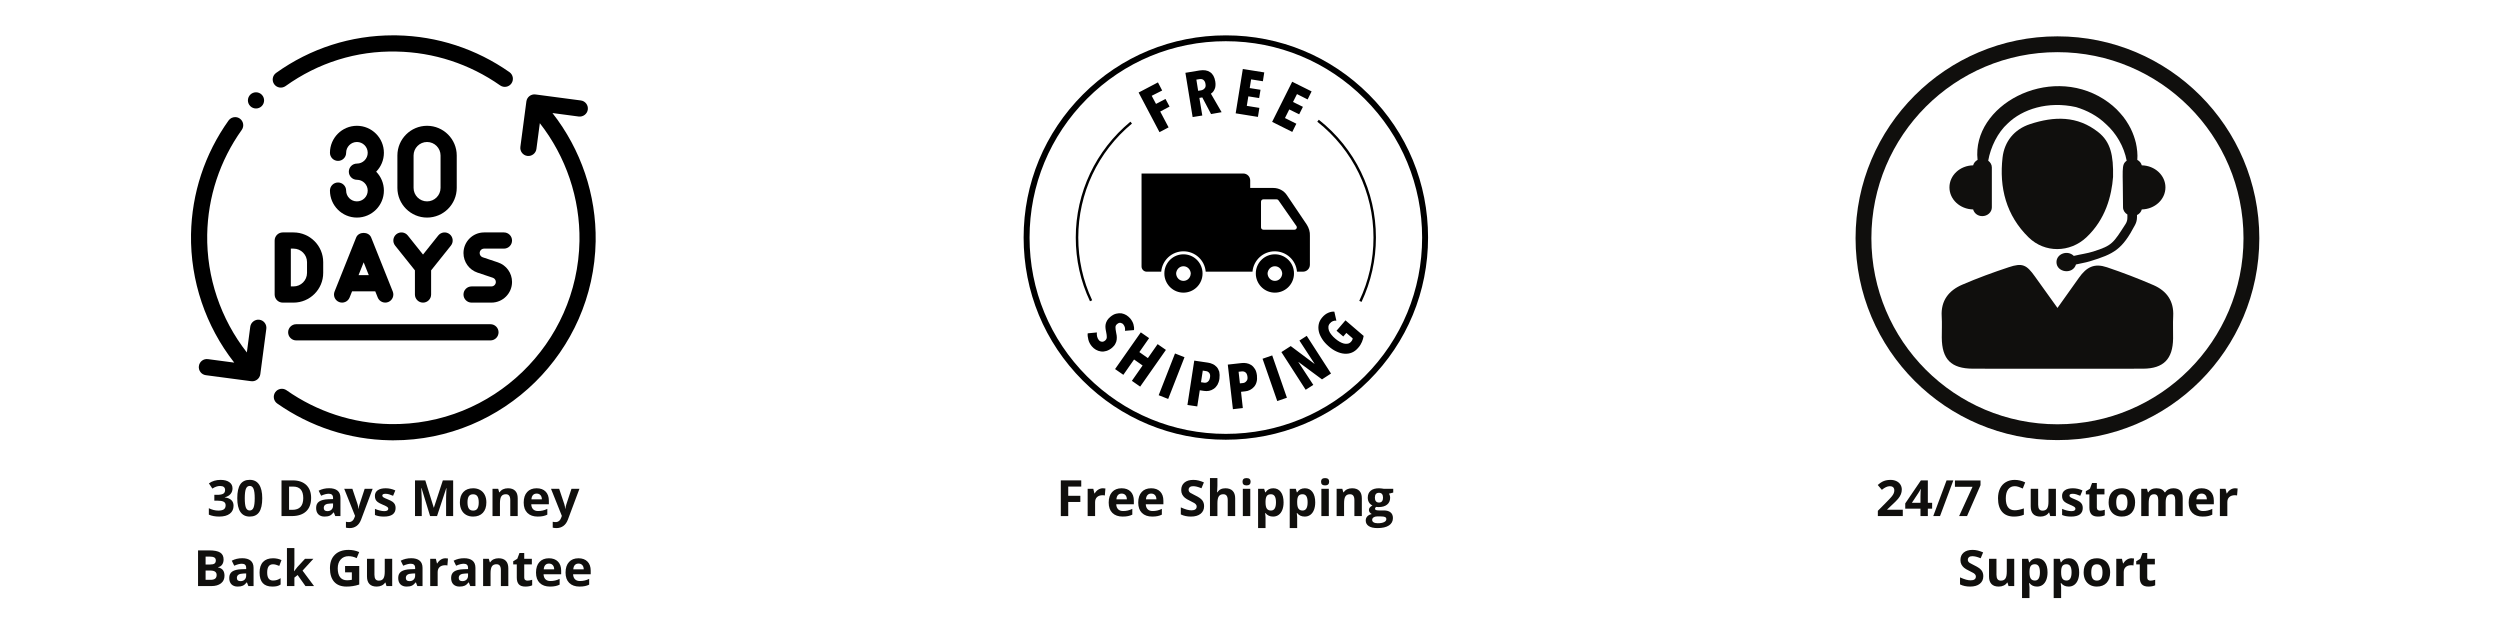 <svg version="1.0" preserveAspectRatio="xMidYMid meet" height="500" viewBox="0 0 1500 375" zoomAndPan="magnify" width="2000" xmlns:xlink="http://www.w3.org/1999/xlink" xmlns="http://www.w3.org/2000/svg"><defs><g></g><clipPath id="a0f793133a"><path clip-rule="nonzero" d="M 163 21.195 L 308 21.195 L 308 53 L 163 53 Z M 163 21.195"></path></clipPath><clipPath id="5226d0919d"><path clip-rule="nonzero" d="M 114.129 70 L 160 70 L 160 229 L 114.129 229 Z M 114.129 70"></path></clipPath><clipPath id="89ace7d1d4"><path clip-rule="nonzero" d="M 164 56 L 357.879 56 L 357.879 264.195 L 164 264.195 Z M 164 56"></path></clipPath><clipPath id="afacd69969"><path clip-rule="nonzero" d="M 614.176 21.195 L 857 21.195 L 857 264 L 614.176 264 Z M 614.176 21.195"></path></clipPath><clipPath id="c505f625aa"><path clip-rule="nonzero" d="M 1113.34 21.809 L 1355.59 21.809 L 1355.59 264.059 L 1113.34 264.059 Z M 1113.34 21.809"></path></clipPath></defs><path fill-rule="nonzero" fill-opacity="1" d="M 214.156 120.828 C 210.586 120.828 207.68 117.922 207.68 114.352 C 207.68 111.668 205.504 109.492 202.824 109.492 C 200.145 109.492 197.969 111.668 197.969 114.352 C 197.969 123.281 205.23 130.547 214.156 130.547 C 223.078 130.547 230.34 123.281 230.34 114.352 C 230.34 109.941 228.57 105.938 225.703 103.012 C 228.57 100.09 230.34 96.086 230.34 91.676 C 230.34 82.746 223.078 75.477 214.156 75.477 C 205.23 75.477 197.969 82.746 197.969 91.676 C 197.969 94.359 200.145 96.535 202.824 96.535 C 205.504 96.535 207.68 94.359 207.68 91.676 C 207.68 88.105 210.586 85.195 214.156 85.195 C 217.723 85.195 220.629 88.105 220.629 91.676 C 220.629 95.246 217.723 98.152 214.156 98.152 C 211.473 98.152 209.297 100.332 209.297 103.012 C 209.297 105.695 211.473 107.871 214.156 107.871 C 217.723 107.871 220.629 110.781 220.629 114.352 C 220.629 117.922 217.723 120.828 214.156 120.828 Z M 214.156 120.828" fill="#000000"></path><path fill-rule="nonzero" fill-opacity="1" d="M 256.238 130.547 C 266.059 130.547 274.043 122.559 274.043 112.73 L 274.043 93.293 C 274.043 83.469 266.059 75.477 256.238 75.477 C 246.418 75.477 238.434 83.469 238.434 93.293 L 238.434 112.73 C 238.434 122.559 246.418 130.547 256.238 130.547 Z M 248.145 93.293 C 248.145 88.828 251.773 85.195 256.238 85.195 C 260.703 85.195 264.332 88.828 264.332 93.293 L 264.332 112.73 C 264.332 117.199 260.703 120.828 256.238 120.828 C 251.773 120.828 248.145 117.199 248.145 112.73 Z M 248.145 93.293" fill="#000000"></path><path fill-rule="nonzero" fill-opacity="1" d="M 177.734 204.246 L 294.273 204.246 C 296.957 204.246 299.133 202.066 299.133 199.387 C 299.133 196.703 296.957 194.527 294.273 194.527 L 177.734 194.527 C 175.055 194.527 172.879 196.703 172.879 199.387 C 172.879 202.066 175.055 204.246 177.734 204.246 Z M 177.734 204.246" fill="#000000"></path><g clip-path="url(#a0f793133a)"><path fill-rule="nonzero" fill-opacity="1" d="M 171.301 51.668 C 190.84 37.68 213.797 30.387 237.922 30.938 C 260.254 31.355 281.754 38.375 300.098 51.246 C 302.301 52.785 305.32 52.258 306.863 50.055 C 308.402 47.855 307.867 44.832 305.676 43.285 C 285.738 29.309 262.375 21.672 238.098 21.219 C 237.367 21.207 236.641 21.199 235.914 21.199 C 210.555 21.199 186.305 28.98 165.648 43.762 C 163.469 45.324 162.965 48.359 164.527 50.543 C 166.086 52.719 169.113 53.207 171.301 51.668 Z M 171.301 51.668" fill="#000000"></path></g><g clip-path="url(#5226d0919d)"><path fill-rule="nonzero" fill-opacity="1" d="M 155.613 191.836 C 153.031 191.5 150.496 193.414 150.16 196.016 C 150.156 196.039 148.984 204.906 148.113 211.484 C 132.391 191.383 123.914 166.371 124.32 140.777 C 124.738 118.098 131.906 96.371 145.043 77.945 C 146.602 75.762 146.094 72.727 143.91 71.168 C 143.055 70.555 142.07 70.266 141.094 70.266 C 139.578 70.266 138.082 70.973 137.137 72.301 C 122.855 92.332 115.066 115.953 114.609 140.609 C 114.168 168.48 123.402 195.703 140.543 217.57 L 124.777 215.477 C 122.066 215.109 119.68 216.996 119.324 219.656 C 118.973 222.316 120.84 224.758 123.5 225.113 C 123.5 225.113 150.645 228.711 150.73 228.723 C 153.344 229.07 155.836 227.148 156.184 224.543 L 159.789 197.293 C 160.141 194.633 158.27 192.191 155.613 191.836 Z M 155.613 191.836" fill="#000000"></path></g><path fill-rule="nonzero" fill-opacity="1" d="M 158.457 60.234 C 158.457 60.555 158.426 60.871 158.363 61.184 C 158.301 61.496 158.207 61.801 158.086 62.094 C 157.965 62.391 157.812 62.668 157.637 62.934 C 157.461 63.199 157.258 63.445 157.035 63.672 C 156.809 63.895 156.562 64.098 156.297 64.273 C 156.031 64.453 155.754 64.602 155.457 64.723 C 155.164 64.848 154.859 64.938 154.547 65 C 154.234 65.062 153.918 65.094 153.602 65.094 C 153.281 65.094 152.965 65.062 152.652 65 C 152.34 64.938 152.035 64.848 151.742 64.723 C 151.445 64.602 151.168 64.453 150.902 64.273 C 150.637 64.098 150.391 63.895 150.168 63.672 C 149.941 63.445 149.738 63.199 149.562 62.934 C 149.387 62.668 149.234 62.391 149.113 62.094 C 148.992 61.801 148.898 61.496 148.836 61.184 C 148.773 60.871 148.742 60.555 148.742 60.234 C 148.742 59.914 148.773 59.602 148.836 59.285 C 148.898 58.973 148.992 58.672 149.113 58.375 C 149.234 58.082 149.387 57.801 149.562 57.535 C 149.738 57.27 149.941 57.023 150.168 56.801 C 150.391 56.574 150.637 56.371 150.902 56.195 C 151.168 56.016 151.445 55.867 151.742 55.746 C 152.035 55.625 152.34 55.531 152.652 55.469 C 152.965 55.406 153.281 55.375 153.602 55.375 C 153.918 55.375 154.234 55.406 154.547 55.469 C 154.859 55.531 155.164 55.625 155.457 55.746 C 155.754 55.867 156.031 56.016 156.297 56.195 C 156.562 56.371 156.809 56.574 157.035 56.801 C 157.258 57.023 157.461 57.27 157.637 57.535 C 157.812 57.801 157.965 58.082 158.086 58.375 C 158.207 58.672 158.301 58.973 158.363 59.285 C 158.426 59.602 158.457 59.914 158.457 60.234 Z M 158.457 60.234" fill="#000000"></path><path fill-rule="nonzero" fill-opacity="1" d="M 193.922 163.75 L 193.922 157.273 C 193.922 147.445 185.938 139.457 176.117 139.457 L 169.645 139.457 C 166.961 139.457 164.789 141.633 164.789 144.316 L 164.789 176.711 C 164.789 179.391 166.961 181.57 169.645 181.57 L 176.117 181.57 C 185.938 181.57 193.922 173.578 193.922 163.75 Z M 174.5 149.176 L 176.117 149.176 C 180.582 149.176 184.211 152.805 184.211 157.273 L 184.211 163.75 C 184.211 168.219 180.582 171.852 176.117 171.852 L 174.5 171.852 Z M 174.5 149.176" fill="#000000"></path><path fill-rule="nonzero" fill-opacity="1" d="M 213.691 142.512 L 200.746 174.906 C 199.75 177.398 200.961 180.227 203.449 181.219 C 205.941 182.215 208.77 181.004 209.762 178.512 L 211.238 174.816 L 225.164 174.816 C 225.164 174.816 226.641 178.508 226.641 178.512 C 227.641 181.008 230.477 182.199 232.953 181.219 C 235.441 180.227 236.652 177.398 235.656 174.906 L 222.711 142.512 C 221.234 138.816 215.168 138.816 213.691 142.512 Z M 215.121 165.098 L 218.199 157.398 L 221.281 165.098 Z M 215.121 165.098" fill="#000000"></path><path fill-rule="nonzero" fill-opacity="1" d="M 237.07 147.352 L 248.953 162.219 L 248.953 176.711 C 248.953 179.391 251.129 181.57 253.809 181.57 C 256.492 181.57 258.668 179.391 258.668 176.711 L 258.668 162.219 L 270.551 147.352 C 272.227 145.254 271.887 142.199 269.793 140.523 C 267.707 138.852 264.652 139.18 262.965 141.277 L 253.809 152.738 L 244.656 141.277 C 242.98 139.188 239.934 138.844 237.828 140.523 C 235.734 142.199 235.395 145.254 237.07 147.352 Z M 237.07 147.352" fill="#000000"></path><path fill-rule="nonzero" fill-opacity="1" d="M 290.469 149.176 L 302.367 149.176 C 305.051 149.176 307.223 146.996 307.223 144.316 C 307.223 141.633 305.051 139.457 302.367 139.457 L 290.469 139.457 C 283.641 139.457 278.09 145.016 278.09 151.844 C 278.09 157.184 281.492 161.91 286.555 163.594 L 295.684 166.648 C 296.777 167.012 297.512 168.027 297.512 169.18 C 297.512 170.656 296.316 171.852 294.844 171.852 L 282.945 171.852 C 280.266 171.852 278.09 174.027 278.09 176.711 C 278.09 179.391 280.266 181.57 282.945 181.57 L 294.844 181.57 C 301.672 181.57 307.223 176.012 307.223 169.18 C 307.223 163.84 303.824 159.113 298.758 157.43 L 289.629 154.375 C 288.535 154.016 287.801 152.996 287.801 151.844 C 287.801 150.371 288.996 149.176 290.469 149.176 Z M 290.469 149.176" fill="#000000"></path><g clip-path="url(#89ace7d1d4)"><path fill-rule="nonzero" fill-opacity="1" d="M 331.469 67.824 L 347.234 69.914 C 349.84 70.234 352.328 68.395 352.684 65.734 C 353.039 63.074 351.168 60.633 348.512 60.277 L 321.277 56.672 C 318.656 56.328 316.184 58.188 315.828 60.852 L 312.227 88.098 C 311.871 90.758 313.742 93.199 316.398 93.555 C 319.016 93.902 321.504 92.004 321.848 89.375 L 323.898 73.902 C 339.621 94.012 348.098 119.027 347.688 144.617 C 346.574 206.238 295.621 255.531 234.09 254.453 C 211.762 254.039 190.258 247.016 171.91 234.152 C 169.719 232.613 166.688 233.145 165.148 235.34 C 163.609 237.543 164.141 240.574 166.34 242.109 C 186.273 256.086 209.641 263.719 233.914 264.172 C 234.621 264.188 235.316 264.191 236.02 264.191 C 301.949 264.191 356.207 211.059 357.398 144.781 C 357.844 116.922 348.609 89.699 331.469 67.824 Z M 331.469 67.824" fill="#000000"></path></g><g clip-path="url(#afacd69969)"><path fill-rule="nonzero" fill-opacity="1" d="M 735.457 263.832 C 703.055 263.832 672.602 251.262 649.648 228.309 C 626.699 205.359 614.176 174.953 614.176 142.5 C 614.176 110.051 626.844 79.645 649.746 56.691 C 672.648 33.742 703.102 21.219 735.555 21.219 C 768.008 21.219 798.414 33.793 821.363 56.742 C 844.312 79.691 856.836 110.098 856.836 142.5 C 856.836 174.906 844.266 205.406 821.312 228.309 C 798.363 251.211 767.91 263.832 735.457 263.832 Z M 735.457 24.727 C 704.027 24.727 674.453 36.957 652.23 59.227 C 629.965 81.543 617.734 111.121 617.734 142.551 C 617.734 173.98 629.965 203.555 652.23 225.824 C 674.5 248.094 704.078 260.324 735.508 260.324 C 766.934 260.324 796.512 248.094 818.781 225.824 C 841.047 203.555 853.277 173.98 853.277 142.551 C 853.277 111.121 841.047 81.543 818.781 59.277 C 796.562 37.008 766.984 24.727 735.457 24.727 Z M 691.02 57.473 L 693.602 62.344 L 699.301 59.375 L 701.738 63.953 L 696.137 66.926 L 701.152 76.426 L 695.695 79.301 L 683.172 55.523 L 694.77 49.434 L 697.305 54.305 Z M 726.637 68.438 L 721.375 58.449 L 719.621 58.738 L 721.375 69.312 L 715.578 70.238 L 711.242 43.684 L 719.766 42.27 C 722.352 41.879 724.445 42.172 726.055 43.293 C 727.711 44.367 728.734 46.266 729.172 48.898 C 729.316 49.871 729.367 50.75 729.27 51.578 C 729.172 52.406 729.027 53.137 728.684 53.672 C 728.441 54.305 728.051 54.793 727.711 55.23 C 727.32 55.621 726.93 55.961 726.539 56.207 L 732.973 67.316 Z M 723.277 50.262 C 723.18 49.578 722.984 49.094 722.691 48.652 C 722.449 48.262 722.105 47.973 721.812 47.777 C 721.473 47.582 721.082 47.484 720.742 47.434 C 720.402 47.387 720.012 47.434 719.672 47.484 L 717.82 47.777 L 718.891 54.5 L 720.645 54.207 C 721.473 54.062 722.203 53.672 722.738 53.039 C 723.375 52.406 723.52 51.48 723.277 50.262 Z M 741.402 67.996 L 745.691 41.395 L 758.555 43.441 L 757.727 48.75 L 750.66 47.629 L 749.832 52.844 L 756.312 53.867 L 755.484 58.836 L 749.004 57.812 L 748.078 63.516 L 755.629 64.734 L 754.754 70.141 Z M 763.281 73.113 L 775.316 49.043 L 786.961 54.84 L 784.574 59.664 L 778.191 56.449 L 775.805 61.176 L 781.75 64.102 L 779.508 68.582 L 773.562 65.66 L 770.98 70.824 L 777.801 74.234 L 775.363 79.156 Z M 674.988 198.488 C 675.086 197.805 675.086 197.125 674.938 196.492 C 674.793 195.809 674.453 195.273 674.062 194.738 C 673.672 194.199 673.086 193.859 672.406 193.715 C 671.723 193.566 670.992 193.812 670.262 194.445 C 669.578 194.98 669.285 195.613 669.285 196.344 C 669.285 197.074 669.383 198.051 669.629 199.219 C 669.773 199.902 669.918 200.633 670.016 201.363 C 670.113 202.094 670.113 202.973 670.016 203.801 C 669.918 204.629 669.676 205.457 669.188 206.285 C 668.801 207.113 668.117 207.895 667.238 208.672 C 666.117 209.598 664.949 210.23 663.828 210.574 C 662.707 210.914 661.586 211.059 660.516 210.863 C 659.492 210.719 658.469 210.379 657.543 209.844 C 656.617 209.305 655.789 208.625 655.105 207.797 C 654.082 206.578 653.352 205.215 653.012 203.801 C 652.672 202.387 652.477 201.121 652.621 200 L 658.129 199.465 C 658.031 200.293 658.078 201.121 658.273 201.949 C 658.469 202.777 658.859 203.508 659.297 204.043 C 659.785 204.629 660.32 204.922 661.051 205.02 C 661.734 205.117 662.465 204.871 663.051 204.336 C 663.73 203.75 664.074 203.117 664.074 202.289 C 664.074 201.508 663.977 200.438 663.684 199.172 C 663.488 198.391 663.391 197.562 663.293 196.832 C 663.195 196.051 663.246 195.273 663.391 194.492 C 663.535 193.715 663.879 192.984 664.316 192.203 C 664.805 191.473 665.387 190.742 666.266 190.059 C 667.387 189.133 668.605 188.449 669.727 188.207 C 670.844 187.914 671.965 187.867 672.988 188.012 C 674.012 188.207 674.988 188.598 675.816 189.086 C 676.691 189.668 677.422 190.254 678.105 191.035 C 679.031 192.152 679.715 193.371 680.055 194.543 C 680.395 195.711 680.543 196.93 680.395 198.051 Z M 679.129 228.504 L 685.562 219.297 L 680.445 215.688 L 674.012 224.898 L 669.043 221.438 L 684.488 199.414 L 689.461 202.875 L 683.613 211.254 L 688.727 214.859 L 694.574 206.48 L 699.547 209.938 L 684.098 231.965 Z M 695.211 237.129 L 705.004 212.082 L 710.703 214.324 L 700.91 239.371 Z M 731.656 227.238 C 731.461 228.746 730.977 229.965 730.438 230.941 C 729.805 231.965 729.074 232.742 728.195 233.328 C 727.32 233.914 726.395 234.305 725.418 234.496 C 724.445 234.691 723.422 234.691 722.449 234.547 L 719.863 234.156 L 718.355 243.852 L 712.457 242.977 L 716.551 216.371 L 724.785 217.59 C 725.711 217.734 726.688 217.98 727.562 218.418 C 728.488 218.809 729.316 219.441 730 220.172 C 730.684 220.953 731.168 221.879 731.559 223.047 C 731.805 224.266 731.852 225.629 731.656 227.238 Z M 726.004 226.457 C 726.199 225.289 726.055 224.363 725.516 223.73 C 724.98 223.098 724.398 222.754 723.566 222.656 L 721.668 222.363 L 720.598 229.332 L 722.496 229.625 C 723.324 229.723 724.105 229.578 724.738 228.992 C 725.418 228.457 725.809 227.629 726.004 226.457 Z M 754.168 225.289 C 754.316 226.801 754.266 228.066 753.926 229.234 C 753.633 230.355 753.098 231.332 752.414 232.109 C 751.73 232.891 750.902 233.523 750.027 233.961 C 749.102 234.449 748.176 234.691 747.199 234.789 L 744.617 235.082 L 745.691 244.828 L 739.746 245.512 L 736.676 218.758 L 745.008 217.832 C 745.984 217.734 746.91 217.734 747.934 217.93 C 748.906 218.078 749.832 218.465 750.711 219.004 C 751.586 219.586 752.316 220.367 752.949 221.391 C 753.582 222.363 753.973 223.68 754.168 225.289 Z M 748.469 225.969 C 748.32 224.801 747.934 223.926 747.297 223.438 C 746.664 222.949 745.887 222.754 745.059 222.852 L 743.156 223.047 L 743.938 230.016 L 745.836 229.82 C 746.664 229.723 747.348 229.332 747.836 228.652 C 748.418 228.113 748.664 227.188 748.469 225.969 Z M 766.352 240.637 L 757.531 215.25 L 763.328 213.254 L 772.148 238.641 Z M 793.199 227.629 L 779.117 217.199 L 779.02 217.25 L 787.984 230.941 L 783.406 233.863 L 768.836 211.254 L 774.438 207.648 L 788.617 218.273 L 788.715 218.223 L 779.652 204.336 L 784.039 201.508 L 798.609 224.117 Z M 817.172 205.117 C 816.684 206.285 815.953 207.551 814.832 208.77 C 813.762 210.035 812.445 211.012 811.129 211.547 C 809.719 212.133 808.305 212.328 806.746 212.23 C 805.188 212.133 803.625 211.695 802.02 210.961 C 800.363 210.23 798.754 209.16 797.145 207.746 C 795.539 206.332 794.27 204.969 793.297 203.41 C 792.32 201.852 791.641 200.438 791.297 198.879 C 790.957 197.367 790.957 195.906 791.25 194.492 C 791.543 193.078 792.223 191.766 793.246 190.547 C 794.418 189.133 795.684 188.207 796.949 187.672 C 798.219 187.137 799.438 186.891 800.605 186.988 L 801.824 192.398 C 800.266 192.25 798.996 192.789 797.973 194.004 C 797.391 194.641 797.098 195.371 797.047 196.051 C 797 196.832 797.098 197.613 797.391 198.391 C 797.684 199.219 798.168 200 798.852 200.828 C 799.484 201.656 800.266 202.434 801.141 203.168 C 802.02 203.898 802.895 204.578 803.773 205.066 C 804.648 205.555 805.527 205.945 806.355 206.141 C 807.184 206.332 807.965 206.332 808.742 206.188 C 809.473 206.043 810.156 205.602 810.645 205.02 C 811.277 204.336 811.57 203.652 811.617 203.02 L 807.816 199.754 L 805.965 201.898 L 801.922 198.441 L 807.281 192.203 L 818.195 201.559 C 817.953 202.824 817.707 203.945 817.172 205.117 Z M 825.555 142.5 C 825.555 114.777 813.078 89.047 791.297 71.848 L 790.371 73.016 C 811.812 89.926 824.094 115.312 824.094 142.551 C 824.094 155.805 821.266 168.57 815.566 180.508 L 816.93 181.141 C 822.629 169.008 825.555 156 825.555 142.5 Z M 655.301 180.168 C 649.746 168.328 646.969 155.707 646.969 142.5 C 646.969 115.945 658.762 91.094 679.18 74.137 L 678.254 73.016 C 657.445 90.219 645.457 115.508 645.457 142.5 C 645.457 155.852 648.285 168.715 653.984 180.754 Z M 783.988 134.656 L 772.148 117.113 C 770.348 114.387 767.277 112.777 764.012 112.777 L 750.125 112.777 L 750.125 108.297 C 750.125 105.957 748.273 104.105 745.934 104.105 L 684.926 104.105 L 684.926 159.898 C 684.926 161.602 686.34 163.016 688.047 163.016 L 696.719 163.016 C 697.352 156.145 703.055 150.785 710.07 150.785 C 717.086 150.785 722.836 156.145 723.422 163.016 L 751.488 163.016 C 752.121 156.145 757.824 150.785 764.84 150.785 C 771.855 150.785 777.605 156.145 778.191 163.016 L 781.75 163.016 C 784.086 163.016 785.938 161.164 785.938 158.824 L 785.938 141.574 C 786.086 139.141 785.355 136.75 783.988 134.656 Z M 776.68 137.824 L 758.02 137.824 C 757.238 137.824 756.605 137.191 756.605 136.41 L 756.605 121.012 C 756.605 120.234 757.238 119.602 758.02 119.602 L 765.961 119.602 C 766.449 119.602 766.836 119.793 767.129 120.234 L 777.852 135.633 C 778.484 136.559 777.801 137.824 776.68 137.824 Z M 710.07 152.586 C 704.125 152.586 699.254 157.121 698.668 162.918 C 698.621 163.309 698.621 163.699 698.621 164.086 C 698.621 164.477 698.621 164.914 698.668 165.258 C 699.301 171.055 704.125 175.586 710.07 175.586 C 716.016 175.586 720.887 171.055 721.473 165.258 C 721.523 164.867 721.523 164.477 721.523 164.086 C 721.523 163.699 721.523 163.258 721.473 162.918 C 720.887 157.121 716.016 152.586 710.07 152.586 Z M 714.262 165.305 C 713.727 167.156 712.117 168.523 710.07 168.523 C 708.023 168.523 706.418 167.156 705.879 165.305 C 705.781 164.965 705.684 164.527 705.684 164.137 C 705.684 163.746 705.734 163.309 705.879 162.965 C 706.418 161.164 708.023 159.75 710.07 159.75 C 712.07 159.75 713.727 161.113 714.262 162.965 C 714.359 163.309 714.457 163.746 714.457 164.137 C 714.406 164.527 714.359 164.914 714.262 165.305 Z M 764.938 152.586 C 758.992 152.586 754.121 157.121 753.535 162.918 C 753.488 163.309 753.488 163.699 753.488 164.086 C 753.488 164.477 753.488 164.914 753.535 165.258 C 754.168 171.055 758.992 175.586 764.938 175.586 C 770.883 175.586 775.754 171.055 776.34 165.258 C 776.387 164.867 776.387 164.477 776.387 164.086 C 776.387 163.699 776.387 163.258 776.34 162.918 C 775.805 157.121 770.883 152.586 764.938 152.586 Z M 769.129 165.305 C 768.594 167.156 766.984 168.523 764.938 168.523 C 762.941 168.523 761.281 167.156 760.746 165.305 C 760.648 164.965 760.551 164.527 760.551 164.137 C 760.551 163.746 760.602 163.309 760.746 162.965 C 761.281 161.164 762.891 159.75 764.938 159.75 C 766.934 159.75 768.594 161.113 769.129 162.965 C 769.227 163.309 769.324 163.746 769.324 164.137 C 769.324 164.527 769.227 164.914 769.129 165.305 Z M 769.129 165.305" fill="#000000"></path></g><path fill-rule="nonzero" fill-opacity="1" d="M 1285.07 99.199 C 1284.68 97.789 1283.734 96.641 1282.383 95.934 C 1282.676 92.766 1282.246 88.879 1281.516 85.676 C 1280.871 83.051 1279.887 80.109 1278.371 77.031 C 1276.781 74.016 1274.812 70.785 1272.051 67.82 C 1269.426 64.742 1266.047 61.953 1262.223 59.48 C 1228.938 38.375 1182.973 63.344 1186.543 95.945 C 1185.207 96.641 1184.262 97.801 1183.883 99.199 C 1175.996 99.34 1169.664 105.195 1169.664 112.422 C 1169.664 119.652 1175.996 125.52 1183.883 125.66 C 1184.5 127.941 1186.656 129.672 1189.344 129.672 C 1192.539 129.672 1195.109 127.312 1195.109 124.398 L 1195.109 100.461 C 1195.109 98.797 1194.227 97.383 1192.93 96.414 C 1194.367 88.172 1198.645 79.469 1204.648 74.066 C 1213.469 65.477 1228.773 60.504 1245.594 64.25 C 1252.051 66.184 1258.426 69.426 1263.734 74.609 C 1269.641 79.922 1274.434 87.883 1276 96.426 C 1272.594 98.949 1273.816 101.133 1273.816 124.398 C 1273.816 126.215 1274.891 127.754 1276.43 128.699 L 1276.43 130.719 C 1276.43 132.004 1276.062 133.266 1275.371 134.352 C 1267.836 146.074 1267.344 147.273 1255.977 150.906 C 1252.406 152.055 1248.367 152.547 1244.281 153.543 C 1240.531 149.82 1233.883 152.27 1233.883 157.254 C 1233.883 163.523 1243.688 164.961 1245.594 158.68 C 1248.344 158.008 1251.184 157.617 1253.855 156.797 C 1268.52 152.344 1273.312 149.695 1281.07 134.883 C 1281.805 133.48 1282.195 131.93 1282.195 130.34 L 1282.195 129.027 C 1283.633 128.348 1284.668 127.137 1285.07 125.66 C 1292.934 125.508 1299.266 119.652 1299.266 112.422 C 1299.266 105.207 1292.934 99.352 1285.07 99.199" fill="#100f0d"></path><path fill-rule="nonzero" fill-opacity="1" d="M 1234.488 184.77 C 1239.195 178.16 1243.285 172.48 1247.309 166.742 C 1252.016 160.027 1256.758 157.859 1264.191 160.367 C 1273.641 163.562 1283.004 167.121 1292.137 171.094 C 1299.996 174.527 1304.414 180.633 1303.922 189.691 C 1303.668 194.156 1303.922 198.637 1303.859 203.102 C 1303.695 215.418 1298.094 221.145 1285.891 221.211 C 1270.145 221.297 1254.398 221.234 1238.652 221.234 C 1220.344 221.234 1202.051 221.285 1183.742 221.211 C 1170.66 221.16 1165.145 215.57 1165.07 202.547 C 1165.043 198.297 1165.285 194.02 1165.02 189.781 C 1164.438 180.355 1169.297 174.285 1177.309 170.828 C 1186.457 166.879 1195.867 163.434 1205.332 160.305 C 1213.406 157.617 1215.906 158.816 1220.902 165.82 C 1225.203 171.852 1229.531 177.867 1234.488 184.77" fill="#100f0d"></path><path fill-rule="nonzero" fill-opacity="1" d="M 1267.836 106.18 C 1266.98 117.281 1263.473 131.488 1251.824 142.414 C 1241.945 151.676 1226.883 151.914 1217.168 142.426 C 1203.691 129.27 1199.453 112.551 1201.535 94.508 C 1202.633 85.059 1208.383 77.625 1218.062 74.457 C 1232.434 69.754 1246.352 69.297 1259.016 79.34 C 1266.41 85.207 1268.102 93.258 1267.836 106.18" fill="#100f0d"></path><g clip-path="url(#c505f625aa)"><path fill-rule="nonzero" fill-opacity="1" d="M 1234.465 254.57 C 1172.805 254.57 1122.828 204.594 1122.828 142.934 C 1122.828 81.273 1172.805 31.297 1234.465 31.297 C 1296.125 31.297 1346.102 81.273 1346.102 142.934 C 1346.102 204.594 1296.125 254.57 1234.465 254.57 Z M 1234.465 21.809 C 1167.566 21.809 1113.34 76.035 1113.34 142.934 C 1113.34 209.828 1167.566 264.059 1234.465 264.059 C 1301.359 264.059 1355.59 209.828 1355.59 142.934 C 1355.59 76.035 1301.359 21.809 1234.465 21.809" fill="#100f0d"></path></g><g fill-opacity="1" fill="#100f0d"><g transform="translate(124.162, 309.65)"><g><path d="M 15.344 -16.625 C 15.344 -15.289 14.938 -14.156 14.125 -13.219 C 13.312 -12.281 12.172 -11.633 10.703 -11.281 L 10.703 -11.188 C 12.43 -10.977 13.738 -10.453 14.625 -9.609 C 15.52 -8.773 15.969 -7.648 15.969 -6.234 C 15.969 -4.18 15.219 -2.578 13.719 -1.422 C 12.227 -0.273 10.098 0.297 7.328 0.297 C 5.004 0.297 2.941 -0.086 1.141 -0.859 L 1.141 -4.719 C 1.973 -4.301 2.883 -3.957 3.875 -3.688 C 4.875 -3.426 5.863 -3.297 6.844 -3.297 C 8.332 -3.297 9.43 -3.547 10.141 -4.047 C 10.859 -4.555 11.219 -5.375 11.219 -6.5 C 11.219 -7.508 10.805 -8.223 9.984 -8.641 C 9.172 -9.055 7.863 -9.266 6.062 -9.266 L 4.438 -9.266 L 4.438 -12.75 L 6.094 -12.75 C 7.75 -12.75 8.961 -12.961 9.734 -13.391 C 10.504 -13.828 10.891 -14.57 10.891 -15.625 C 10.891 -17.25 9.875 -18.062 7.844 -18.062 C 7.133 -18.062 6.414 -17.941 5.688 -17.703 C 4.957 -17.473 4.148 -17.07 3.266 -16.5 L 1.172 -19.609 C 3.129 -21.016 5.457 -21.719 8.156 -21.719 C 10.375 -21.719 12.125 -21.27 13.406 -20.375 C 14.695 -19.477 15.344 -18.227 15.344 -16.625 Z M 15.344 -16.625"></path></g></g><g transform="translate(141.286, 309.65)"><g><path d="M 16.062 -10.703 C 16.062 -6.961 15.445 -4.191 14.219 -2.391 C 12.988 -0.598 11.102 0.297 8.562 0.297 C 6.082 0.297 4.211 -0.629 2.953 -2.484 C 1.703 -4.348 1.078 -7.086 1.078 -10.703 C 1.078 -14.484 1.688 -17.27 2.906 -19.062 C 4.133 -20.852 6.02 -21.75 8.562 -21.75 C 11.031 -21.75 12.895 -20.812 14.156 -18.938 C 15.426 -17.062 16.062 -14.316 16.062 -10.703 Z M 5.578 -10.703 C 5.578 -8.078 5.801 -6.195 6.25 -5.062 C 6.707 -3.926 7.477 -3.359 8.562 -3.359 C 9.613 -3.359 10.375 -3.93 10.844 -5.078 C 11.312 -6.234 11.547 -8.109 11.547 -10.703 C 11.547 -13.336 11.305 -15.227 10.828 -16.375 C 10.359 -17.52 9.602 -18.094 8.562 -18.094 C 7.488 -18.094 6.723 -17.52 6.266 -16.375 C 5.805 -15.227 5.578 -13.336 5.578 -10.703 Z M 5.578 -10.703"></path></g></g><g transform="translate(158.41, 309.65)"><g></g></g><g transform="translate(166.203, 309.65)"><g><path d="M 20.469 -10.906 C 20.469 -7.383 19.461 -4.688 17.453 -2.812 C 15.441 -0.938 12.547 0 8.766 0 L 2.703 0 L 2.703 -21.422 L 9.422 -21.422 C 12.91 -21.422 15.625 -20.492 17.562 -18.641 C 19.5 -16.797 20.469 -14.219 20.469 -10.906 Z M 15.75 -10.797 C 15.75 -15.398 13.719 -17.703 9.656 -17.703 L 7.234 -17.703 L 7.234 -3.75 L 9.188 -3.75 C 13.562 -3.75 15.75 -6.098 15.75 -10.797 Z M 15.75 -10.797"></path></g></g><g transform="translate(188.41, 309.65)"><g><path d="M 12.75 0 L 11.875 -2.234 L 11.766 -2.234 C 11.016 -1.285 10.238 -0.625 9.438 -0.25 C 8.645 0.113 7.609 0.297 6.328 0.297 C 4.754 0.297 3.516 -0.148 2.609 -1.047 C 1.711 -1.953 1.266 -3.234 1.266 -4.891 C 1.266 -6.629 1.867 -7.91 3.078 -8.734 C 4.297 -9.555 6.129 -10.016 8.578 -10.109 L 11.422 -10.203 L 11.422 -10.906 C 11.422 -12.57 10.57 -13.406 8.875 -13.406 C 7.57 -13.406 6.035 -13.008 4.266 -12.219 L 2.781 -15.234 C 4.664 -16.223 6.754 -16.719 9.047 -16.719 C 11.242 -16.719 12.926 -16.238 14.094 -15.281 C 15.27 -14.32 15.859 -12.863 15.859 -10.906 L 15.859 0 Z M 11.422 -7.594 L 9.703 -7.531 C 8.398 -7.488 7.43 -7.254 6.797 -6.828 C 6.16 -6.398 5.844 -5.742 5.844 -4.859 C 5.844 -3.598 6.566 -2.969 8.016 -2.969 C 9.047 -2.969 9.867 -3.266 10.484 -3.859 C 11.109 -4.461 11.422 -5.254 11.422 -6.234 Z M 11.422 -7.594"></path></g></g><g transform="translate(206.53, 309.65)"><g><path d="M 0 -16.375 L 4.891 -16.375 L 7.984 -7.156 C 8.242 -6.363 8.426 -5.422 8.531 -4.328 L 8.609 -4.328 C 8.723 -5.328 8.938 -6.27 9.25 -7.156 L 12.281 -16.375 L 17.062 -16.375 L 10.141 2.094 C 9.504 3.801 8.598 5.078 7.422 5.922 C 6.242 6.773 4.867 7.203 3.297 7.203 C 2.523 7.203 1.77 7.117 1.031 6.953 L 1.031 3.406 C 1.562 3.539 2.145 3.609 2.781 3.609 C 3.57 3.609 4.266 3.363 4.859 2.875 C 5.453 2.395 5.91 1.664 6.234 0.688 L 6.5 -0.125 Z M 0 -16.375"></path></g></g><g transform="translate(223.595, 309.65)"><g><path d="M 13.766 -4.859 C 13.766 -3.18 13.18 -1.898 12.016 -1.016 C 10.848 -0.141 9.102 0.297 6.781 0.297 C 5.594 0.297 4.578 0.211 3.734 0.047 C 2.891 -0.109 2.102 -0.344 1.375 -0.656 L 1.375 -4.344 C 2.207 -3.957 3.145 -3.629 4.188 -3.359 C 5.227 -3.098 6.141 -2.969 6.922 -2.969 C 8.547 -2.969 9.359 -3.438 9.359 -4.375 C 9.359 -4.727 9.25 -5.016 9.031 -5.234 C 8.82 -5.453 8.453 -5.703 7.922 -5.984 C 7.398 -6.266 6.695 -6.586 5.812 -6.953 C 4.551 -7.484 3.625 -7.973 3.031 -8.422 C 2.445 -8.867 2.02 -9.383 1.75 -9.969 C 1.477 -10.551 1.344 -11.266 1.344 -12.109 C 1.344 -13.566 1.906 -14.691 3.031 -15.484 C 4.164 -16.285 5.77 -16.688 7.844 -16.688 C 9.812 -16.688 11.727 -16.254 13.594 -15.391 L 12.25 -12.172 C 11.426 -12.523 10.656 -12.812 9.938 -13.031 C 9.227 -13.258 8.504 -13.375 7.766 -13.375 C 6.441 -13.375 5.781 -13.02 5.781 -12.312 C 5.781 -11.906 5.992 -11.555 6.422 -11.266 C 6.848 -10.973 7.781 -10.539 9.219 -9.969 C 10.5 -9.445 11.438 -8.961 12.031 -8.516 C 12.625 -8.066 13.062 -7.547 13.344 -6.953 C 13.625 -6.367 13.766 -5.672 13.766 -4.859 Z M 13.766 -4.859"></path></g></g><g transform="translate(238.507, 309.65)"><g></g></g><g transform="translate(246.3, 309.65)"><g><path d="M 11.766 0 L 6.609 -16.797 L 6.469 -16.797 C 6.656 -13.379 6.75 -11.102 6.75 -9.969 L 6.75 0 L 2.703 0 L 2.703 -21.422 L 8.875 -21.422 L 13.953 -5.047 L 14.031 -5.047 L 19.406 -21.422 L 25.594 -21.422 L 25.594 0 L 21.359 0 L 21.359 -10.141 C 21.359 -10.617 21.363 -11.172 21.375 -11.797 C 21.395 -12.422 21.461 -14.078 21.578 -16.766 L 21.453 -16.766 L 15.922 0 Z M 11.766 0"></path></g></g><g transform="translate(274.586, 309.65)"><g><path d="M 5.906 -8.219 C 5.906 -6.594 6.172 -5.363 6.703 -4.531 C 7.234 -3.707 8.098 -3.297 9.297 -3.297 C 10.492 -3.297 11.352 -3.707 11.875 -4.531 C 12.395 -5.352 12.656 -6.582 12.656 -8.219 C 12.656 -9.844 12.391 -11.055 11.859 -11.859 C 11.336 -12.672 10.473 -13.078 9.266 -13.078 C 8.078 -13.078 7.219 -12.676 6.688 -11.875 C 6.164 -11.07 5.906 -9.852 5.906 -8.219 Z M 17.234 -8.219 C 17.234 -5.551 16.531 -3.461 15.125 -1.953 C 13.719 -0.453 11.758 0.297 9.25 0.297 C 7.676 0.297 6.285 -0.047 5.078 -0.734 C 3.879 -1.422 2.957 -2.41 2.312 -3.703 C 1.664 -4.992 1.344 -6.5 1.344 -8.219 C 1.344 -10.895 2.039 -12.973 3.438 -14.453 C 4.832 -15.941 6.797 -16.688 9.328 -16.688 C 10.898 -16.688 12.285 -16.344 13.484 -15.656 C 14.691 -14.977 15.617 -14 16.266 -12.719 C 16.91 -11.438 17.234 -9.938 17.234 -8.219 Z M 17.234 -8.219"></path></g></g><g transform="translate(293.161, 309.65)"><g><path d="M 17.469 0 L 13 0 L 13 -9.562 C 13 -10.75 12.785 -11.633 12.359 -12.219 C 11.941 -12.812 11.273 -13.109 10.359 -13.109 C 9.109 -13.109 8.203 -12.691 7.641 -11.859 C 7.086 -11.023 6.812 -9.641 6.812 -7.703 L 6.812 0 L 2.344 0 L 2.344 -16.375 L 5.75 -16.375 L 6.359 -14.281 L 6.609 -14.281 C 7.109 -15.07 7.789 -15.672 8.656 -16.078 C 9.531 -16.484 10.523 -16.688 11.641 -16.688 C 13.547 -16.688 14.992 -16.172 15.984 -15.141 C 16.973 -14.109 17.469 -12.617 17.469 -10.672 Z M 17.469 0"></path></g></g><g transform="translate(312.878, 309.65)"><g><path d="M 9.125 -13.5 C 8.176 -13.5 7.43 -13.195 6.891 -12.594 C 6.359 -12 6.055 -11.148 5.984 -10.047 L 12.25 -10.047 C 12.227 -11.148 11.938 -12 11.375 -12.594 C 10.82 -13.195 10.07 -13.5 9.125 -13.5 Z M 9.75 0.297 C 7.113 0.297 5.051 -0.43 3.562 -1.891 C 2.082 -3.348 1.344 -5.41 1.344 -8.078 C 1.344 -10.816 2.031 -12.938 3.406 -14.438 C 4.781 -15.938 6.676 -16.688 9.094 -16.688 C 11.406 -16.688 13.207 -16.023 14.5 -14.703 C 15.789 -13.391 16.438 -11.57 16.438 -9.25 L 16.438 -7.078 L 5.875 -7.078 C 5.926 -5.805 6.301 -4.812 7 -4.094 C 7.707 -3.383 8.695 -3.031 9.969 -3.031 C 10.945 -3.031 11.875 -3.129 12.75 -3.328 C 13.633 -3.535 14.555 -3.867 15.516 -4.328 L 15.516 -0.859 C 14.734 -0.473 13.895 -0.188 13 0 C 12.113 0.195 11.031 0.297 9.75 0.297 Z M 9.75 0.297"></path></g></g><g transform="translate(330.602, 309.65)"><g><path d="M 0 -16.375 L 4.891 -16.375 L 7.984 -7.156 C 8.242 -6.363 8.426 -5.422 8.531 -4.328 L 8.609 -4.328 C 8.723 -5.328 8.938 -6.27 9.25 -7.156 L 12.281 -16.375 L 17.062 -16.375 L 10.141 2.094 C 9.504 3.801 8.598 5.078 7.422 5.922 C 6.242 6.773 4.867 7.203 3.297 7.203 C 2.523 7.203 1.77 7.117 1.031 6.953 L 1.031 3.406 C 1.562 3.539 2.145 3.609 2.781 3.609 C 3.57 3.609 4.266 3.363 4.859 2.875 C 5.453 2.395 5.91 1.664 6.234 0.688 L 6.5 -0.125 Z M 0 -16.375"></path></g></g></g><g fill-opacity="1" fill="#100f0d"><g transform="translate(116.123, 351.65)"><g><path d="M 2.703 -21.422 L 9.359 -21.422 C 12.398 -21.422 14.602 -20.988 15.969 -20.125 C 17.344 -19.258 18.031 -17.883 18.031 -16 C 18.031 -14.719 17.727 -13.664 17.125 -12.844 C 16.531 -12.02 15.734 -11.531 14.734 -11.375 L 14.734 -11.219 C 16.086 -10.914 17.066 -10.348 17.672 -9.516 C 18.273 -8.691 18.578 -7.594 18.578 -6.219 C 18.578 -4.258 17.867 -2.734 16.453 -1.641 C 15.047 -0.547 13.129 0 10.703 0 L 2.703 0 Z M 7.234 -12.938 L 9.875 -12.938 C 11.102 -12.938 11.992 -13.125 12.547 -13.5 C 13.098 -13.883 13.375 -14.516 13.375 -15.391 C 13.375 -16.211 13.07 -16.801 12.469 -17.156 C 11.875 -17.52 10.926 -17.703 9.625 -17.703 L 7.234 -17.703 Z M 7.234 -9.328 L 7.234 -3.75 L 10.203 -3.75 C 11.453 -3.75 12.375 -3.988 12.969 -4.469 C 13.562 -4.945 13.859 -5.68 13.859 -6.672 C 13.859 -8.441 12.586 -9.328 10.047 -9.328 Z M 7.234 -9.328"></path></g></g><g transform="translate(136.279, 351.65)"><g><path d="M 12.75 0 L 11.875 -2.234 L 11.766 -2.234 C 11.016 -1.285 10.238 -0.625 9.438 -0.25 C 8.645 0.113 7.609 0.297 6.328 0.297 C 4.754 0.297 3.516 -0.148 2.609 -1.047 C 1.711 -1.953 1.266 -3.234 1.266 -4.891 C 1.266 -6.629 1.867 -7.91 3.078 -8.734 C 4.297 -9.555 6.129 -10.016 8.578 -10.109 L 11.422 -10.203 L 11.422 -10.906 C 11.422 -12.57 10.57 -13.406 8.875 -13.406 C 7.57 -13.406 6.035 -13.008 4.266 -12.219 L 2.781 -15.234 C 4.664 -16.223 6.754 -16.719 9.047 -16.719 C 11.242 -16.719 12.926 -16.238 14.094 -15.281 C 15.27 -14.32 15.859 -12.863 15.859 -10.906 L 15.859 0 Z M 11.422 -7.594 L 9.703 -7.531 C 8.398 -7.488 7.43 -7.254 6.797 -6.828 C 6.16 -6.398 5.844 -5.742 5.844 -4.859 C 5.844 -3.598 6.566 -2.969 8.016 -2.969 C 9.047 -2.969 9.867 -3.266 10.484 -3.859 C 11.109 -4.461 11.422 -5.254 11.422 -6.234 Z M 11.422 -7.594"></path></g></g><g transform="translate(154.399, 351.65)"><g><path d="M 9 0.297 C 3.895 0.297 1.344 -2.5 1.344 -8.094 C 1.344 -10.883 2.035 -13.016 3.422 -14.484 C 4.816 -15.953 6.805 -16.688 9.391 -16.688 C 11.285 -16.688 12.984 -16.316 14.484 -15.578 L 13.172 -12.109 C 12.461 -12.398 11.805 -12.633 11.203 -12.812 C 10.598 -12.988 9.992 -13.078 9.391 -13.078 C 7.066 -13.078 5.906 -11.426 5.906 -8.125 C 5.906 -4.926 7.066 -3.328 9.391 -3.328 C 10.242 -3.328 11.035 -3.441 11.766 -3.672 C 12.504 -3.898 13.238 -4.258 13.969 -4.75 L 13.969 -0.922 C 13.25 -0.461 12.52 -0.145 11.781 0.031 C 11.039 0.207 10.113 0.297 9 0.297 Z M 9 0.297"></path></g></g><g transform="translate(169.824, 351.65)"><g><path d="M 6.641 -8.906 L 8.578 -11.391 L 13.172 -16.375 L 18.203 -16.375 L 11.703 -9.266 L 18.609 0 L 13.453 0 L 8.734 -6.641 L 6.812 -5.094 L 6.812 0 L 2.344 0 L 2.344 -22.797 L 6.812 -22.797 L 6.812 -12.625 L 6.578 -8.906 Z M 6.641 -8.906"></path></g></g><g transform="translate(188.427, 351.65)"><g></g></g><g transform="translate(196.22, 351.65)"><g><path d="M 10.828 -12.031 L 19.328 -12.031 L 19.328 -0.922 C 17.941 -0.473 16.641 -0.16 15.422 0.016 C 14.211 0.203 12.973 0.297 11.703 0.297 C 8.473 0.297 6.004 -0.648 4.297 -2.547 C 2.598 -4.453 1.75 -7.18 1.75 -10.734 C 1.75 -14.191 2.734 -16.883 4.703 -18.812 C 6.68 -20.75 9.426 -21.719 12.938 -21.719 C 15.133 -21.719 17.254 -21.281 19.297 -20.406 L 17.781 -16.766 C 16.219 -17.547 14.594 -17.938 12.906 -17.938 C 10.945 -17.938 9.375 -17.273 8.188 -15.953 C 7.008 -14.641 6.422 -12.875 6.422 -10.656 C 6.422 -8.32 6.895 -6.539 7.844 -5.312 C 8.789 -4.094 10.176 -3.484 12 -3.484 C 12.945 -3.484 13.91 -3.582 14.891 -3.781 L 14.891 -8.25 L 10.828 -8.25 Z M 10.828 -12.031"></path></g></g><g transform="translate(217.944, 351.65)"><g><path d="M 13.953 0 L 13.344 -2.094 L 13.109 -2.094 C 12.629 -1.332 11.945 -0.742 11.062 -0.328 C 10.188 0.086 9.191 0.297 8.078 0.297 C 6.148 0.297 4.695 -0.219 3.719 -1.25 C 2.738 -2.281 2.25 -3.766 2.25 -5.703 L 2.25 -16.375 L 6.719 -16.375 L 6.719 -6.812 C 6.719 -5.633 6.926 -4.75 7.344 -4.156 C 7.77 -3.562 8.441 -3.266 9.359 -3.266 C 10.609 -3.266 11.508 -3.68 12.062 -4.516 C 12.625 -5.348 12.906 -6.734 12.906 -8.672 L 12.906 -16.375 L 17.375 -16.375 L 17.375 0 Z M 13.953 0"></path></g></g><g transform="translate(237.661, 351.65)"><g><path d="M 12.75 0 L 11.875 -2.234 L 11.766 -2.234 C 11.016 -1.285 10.238 -0.625 9.438 -0.25 C 8.645 0.113 7.609 0.297 6.328 0.297 C 4.754 0.297 3.516 -0.148 2.609 -1.047 C 1.711 -1.953 1.266 -3.234 1.266 -4.891 C 1.266 -6.629 1.867 -7.91 3.078 -8.734 C 4.297 -9.555 6.129 -10.016 8.578 -10.109 L 11.422 -10.203 L 11.422 -10.906 C 11.422 -12.57 10.57 -13.406 8.875 -13.406 C 7.57 -13.406 6.035 -13.008 4.266 -12.219 L 2.781 -15.234 C 4.664 -16.223 6.754 -16.719 9.047 -16.719 C 11.242 -16.719 12.926 -16.238 14.094 -15.281 C 15.27 -14.32 15.859 -12.863 15.859 -10.906 L 15.859 0 Z M 11.422 -7.594 L 9.703 -7.531 C 8.398 -7.488 7.43 -7.254 6.797 -6.828 C 6.16 -6.398 5.844 -5.742 5.844 -4.859 C 5.844 -3.598 6.566 -2.969 8.016 -2.969 C 9.047 -2.969 9.867 -3.266 10.484 -3.859 C 11.109 -4.461 11.422 -5.254 11.422 -6.234 Z M 11.422 -7.594"></path></g></g><g transform="translate(255.781, 351.65)"><g><path d="M 11.484 -16.688 C 12.086 -16.688 12.594 -16.641 13 -16.547 L 12.656 -12.359 C 12.289 -12.461 11.852 -12.516 11.344 -12.516 C 9.914 -12.516 8.801 -12.145 8 -11.406 C 7.207 -10.676 6.812 -9.648 6.812 -8.328 L 6.812 0 L 2.344 0 L 2.344 -16.375 L 5.734 -16.375 L 6.391 -13.625 L 6.609 -13.625 C 7.117 -14.539 7.805 -15.281 8.672 -15.844 C 9.535 -16.406 10.473 -16.688 11.484 -16.688 Z M 11.484 -16.688"></path></g></g><g transform="translate(269.404, 351.65)"><g><path d="M 12.75 0 L 11.875 -2.234 L 11.766 -2.234 C 11.016 -1.285 10.238 -0.625 9.438 -0.25 C 8.645 0.113 7.609 0.297 6.328 0.297 C 4.754 0.297 3.516 -0.148 2.609 -1.047 C 1.711 -1.953 1.266 -3.234 1.266 -4.891 C 1.266 -6.629 1.867 -7.91 3.078 -8.734 C 4.297 -9.555 6.129 -10.016 8.578 -10.109 L 11.422 -10.203 L 11.422 -10.906 C 11.422 -12.57 10.57 -13.406 8.875 -13.406 C 7.57 -13.406 6.035 -13.008 4.266 -12.219 L 2.781 -15.234 C 4.664 -16.223 6.754 -16.719 9.047 -16.719 C 11.242 -16.719 12.926 -16.238 14.094 -15.281 C 15.27 -14.32 15.859 -12.863 15.859 -10.906 L 15.859 0 Z M 11.422 -7.594 L 9.703 -7.531 C 8.398 -7.488 7.43 -7.254 6.797 -6.828 C 6.16 -6.398 5.844 -5.742 5.844 -4.859 C 5.844 -3.598 6.566 -2.969 8.016 -2.969 C 9.047 -2.969 9.867 -3.266 10.484 -3.859 C 11.109 -4.461 11.422 -5.254 11.422 -6.234 Z M 11.422 -7.594"></path></g></g><g transform="translate(287.524, 351.65)"><g><path d="M 17.469 0 L 13 0 L 13 -9.562 C 13 -10.75 12.785 -11.633 12.359 -12.219 C 11.941 -12.812 11.273 -13.109 10.359 -13.109 C 9.109 -13.109 8.203 -12.691 7.641 -11.859 C 7.086 -11.023 6.812 -9.641 6.812 -7.703 L 6.812 0 L 2.344 0 L 2.344 -16.375 L 5.75 -16.375 L 6.359 -14.281 L 6.609 -14.281 C 7.109 -15.07 7.789 -15.672 8.656 -16.078 C 9.531 -16.484 10.523 -16.688 11.641 -16.688 C 13.547 -16.688 14.992 -16.172 15.984 -15.141 C 16.973 -14.109 17.469 -12.617 17.469 -10.672 Z M 17.469 0"></path></g></g><g transform="translate(307.241, 351.65)"><g><path d="M 9.25 -3.266 C 10.031 -3.266 10.969 -3.438 12.062 -3.781 L 12.062 -0.453 C 10.945 0.047 9.578 0.297 7.953 0.297 C 6.172 0.297 4.867 -0.156 4.047 -1.062 C 3.234 -1.969 2.828 -3.32 2.828 -5.125 L 2.828 -13.016 L 0.688 -13.016 L 0.688 -14.906 L 3.156 -16.406 L 4.438 -19.859 L 7.297 -19.859 L 7.297 -16.375 L 11.875 -16.375 L 11.875 -13.016 L 7.297 -13.016 L 7.297 -5.125 C 7.297 -4.488 7.473 -4.02 7.828 -3.719 C 8.18 -3.414 8.656 -3.266 9.25 -3.266 Z M 9.25 -3.266"></path></g></g><g transform="translate(320.263, 351.65)"><g><path d="M 9.125 -13.5 C 8.176 -13.5 7.43 -13.195 6.891 -12.594 C 6.359 -12 6.055 -11.148 5.984 -10.047 L 12.25 -10.047 C 12.227 -11.148 11.938 -12 11.375 -12.594 C 10.82 -13.195 10.07 -13.5 9.125 -13.5 Z M 9.75 0.297 C 7.113 0.297 5.051 -0.43 3.562 -1.891 C 2.082 -3.348 1.344 -5.41 1.344 -8.078 C 1.344 -10.816 2.031 -12.938 3.406 -14.438 C 4.781 -15.938 6.676 -16.688 9.094 -16.688 C 11.406 -16.688 13.207 -16.023 14.5 -14.703 C 15.789 -13.391 16.438 -11.57 16.438 -9.25 L 16.438 -7.078 L 5.875 -7.078 C 5.926 -5.805 6.301 -4.812 7 -4.094 C 7.707 -3.383 8.695 -3.031 9.969 -3.031 C 10.945 -3.031 11.875 -3.129 12.75 -3.328 C 13.633 -3.535 14.555 -3.867 15.516 -4.328 L 15.516 -0.859 C 14.734 -0.473 13.895 -0.188 13 0 C 12.113 0.195 11.031 0.297 9.75 0.297 Z M 9.75 0.297"></path></g></g><g transform="translate(337.988, 351.65)"><g><path d="M 9.125 -13.5 C 8.176 -13.5 7.43 -13.195 6.891 -12.594 C 6.359 -12 6.055 -11.148 5.984 -10.047 L 12.25 -10.047 C 12.227 -11.148 11.938 -12 11.375 -12.594 C 10.82 -13.195 10.07 -13.5 9.125 -13.5 Z M 9.75 0.297 C 7.113 0.297 5.051 -0.43 3.562 -1.891 C 2.082 -3.348 1.344 -5.41 1.344 -8.078 C 1.344 -10.816 2.031 -12.938 3.406 -14.438 C 4.781 -15.938 6.676 -16.688 9.094 -16.688 C 11.406 -16.688 13.207 -16.023 14.5 -14.703 C 15.789 -13.391 16.438 -11.57 16.438 -9.25 L 16.438 -7.078 L 5.875 -7.078 C 5.926 -5.805 6.301 -4.812 7 -4.094 C 7.707 -3.383 8.695 -3.031 9.969 -3.031 C 10.945 -3.031 11.875 -3.129 12.75 -3.328 C 13.633 -3.535 14.555 -3.867 15.516 -4.328 L 15.516 -0.859 C 14.734 -0.473 13.895 -0.188 13 0 C 12.113 0.195 11.031 0.297 9.75 0.297 Z M 9.75 0.297"></path></g></g></g><g fill-opacity="1" fill="#100f0d"><g transform="translate(633.782, 309.65)"><g><path d="M 7.156 0 L 2.703 0 L 2.703 -21.422 L 14.969 -21.422 L 14.969 -17.703 L 7.156 -17.703 L 7.156 -12.172 L 14.422 -12.172 L 14.422 -8.469 L 7.156 -8.469 Z M 7.156 0"></path></g></g><g transform="translate(650.247, 309.65)"><g><path d="M 11.484 -16.688 C 12.086 -16.688 12.594 -16.641 13 -16.547 L 12.656 -12.359 C 12.289 -12.461 11.852 -12.516 11.344 -12.516 C 9.914 -12.516 8.801 -12.145 8 -11.406 C 7.207 -10.676 6.812 -9.648 6.812 -8.328 L 6.812 0 L 2.344 0 L 2.344 -16.375 L 5.734 -16.375 L 6.391 -13.625 L 6.609 -13.625 C 7.117 -14.539 7.805 -15.281 8.672 -15.844 C 9.535 -16.406 10.473 -16.688 11.484 -16.688 Z M 11.484 -16.688"></path></g></g><g transform="translate(663.87, 309.65)"><g><path d="M 9.125 -13.5 C 8.176 -13.5 7.43 -13.195 6.891 -12.594 C 6.359 -12 6.055 -11.148 5.984 -10.047 L 12.25 -10.047 C 12.227 -11.148 11.938 -12 11.375 -12.594 C 10.82 -13.195 10.07 -13.5 9.125 -13.5 Z M 9.75 0.297 C 7.113 0.297 5.051 -0.43 3.562 -1.891 C 2.082 -3.348 1.344 -5.41 1.344 -8.078 C 1.344 -10.816 2.031 -12.938 3.406 -14.438 C 4.781 -15.938 6.676 -16.688 9.094 -16.688 C 11.406 -16.688 13.207 -16.023 14.5 -14.703 C 15.789 -13.391 16.438 -11.57 16.438 -9.25 L 16.438 -7.078 L 5.875 -7.078 C 5.926 -5.805 6.301 -4.812 7 -4.094 C 7.707 -3.383 8.695 -3.031 9.969 -3.031 C 10.945 -3.031 11.875 -3.129 12.75 -3.328 C 13.633 -3.535 14.555 -3.867 15.516 -4.328 L 15.516 -0.859 C 14.734 -0.473 13.895 -0.188 13 0 C 12.113 0.195 11.031 0.297 9.75 0.297 Z M 9.75 0.297"></path></g></g><g transform="translate(681.595, 309.65)"><g><path d="M 9.125 -13.5 C 8.176 -13.5 7.43 -13.195 6.891 -12.594 C 6.359 -12 6.055 -11.148 5.984 -10.047 L 12.25 -10.047 C 12.227 -11.148 11.938 -12 11.375 -12.594 C 10.82 -13.195 10.07 -13.5 9.125 -13.5 Z M 9.75 0.297 C 7.113 0.297 5.051 -0.43 3.562 -1.891 C 2.082 -3.348 1.344 -5.41 1.344 -8.078 C 1.344 -10.816 2.031 -12.938 3.406 -14.438 C 4.781 -15.938 6.676 -16.688 9.094 -16.688 C 11.406 -16.688 13.207 -16.023 14.5 -14.703 C 15.789 -13.391 16.438 -11.57 16.438 -9.25 L 16.438 -7.078 L 5.875 -7.078 C 5.926 -5.805 6.301 -4.812 7 -4.094 C 7.707 -3.383 8.695 -3.031 9.969 -3.031 C 10.945 -3.031 11.875 -3.129 12.75 -3.328 C 13.633 -3.535 14.555 -3.867 15.516 -4.328 L 15.516 -0.859 C 14.734 -0.473 13.895 -0.188 13 0 C 12.113 0.195 11.031 0.297 9.75 0.297 Z M 9.75 0.297"></path></g></g><g transform="translate(699.319, 309.65)"><g></g></g><g transform="translate(707.112, 309.65)"><g><path d="M 15.344 -5.953 C 15.344 -4.016 14.645 -2.488 13.25 -1.375 C 11.852 -0.258 9.914 0.297 7.438 0.297 C 5.156 0.297 3.133 -0.133 1.375 -1 L 1.375 -5.219 C 2.82 -4.57 4.047 -4.113 5.047 -3.844 C 6.047 -3.582 6.961 -3.453 7.797 -3.453 C 8.785 -3.453 9.547 -3.641 10.078 -4.016 C 10.617 -4.398 10.891 -4.973 10.891 -5.734 C 10.891 -6.148 10.77 -6.52 10.531 -6.844 C 10.301 -7.176 9.957 -7.492 9.5 -7.797 C 9.039 -8.098 8.113 -8.582 6.719 -9.25 C 5.414 -9.863 4.438 -10.453 3.781 -11.016 C 3.125 -11.578 2.598 -12.234 2.203 -12.984 C 1.816 -13.742 1.625 -14.625 1.625 -15.625 C 1.625 -17.52 2.266 -19.008 3.547 -20.094 C 4.836 -21.176 6.613 -21.719 8.875 -21.719 C 9.988 -21.719 11.051 -21.586 12.062 -21.328 C 13.07 -21.066 14.129 -20.695 15.234 -20.219 L 13.766 -16.688 C 12.629 -17.156 11.688 -17.477 10.938 -17.656 C 10.188 -17.844 9.453 -17.938 8.734 -17.938 C 7.867 -17.938 7.207 -17.738 6.75 -17.344 C 6.289 -16.945 6.062 -16.426 6.062 -15.781 C 6.062 -15.375 6.156 -15.02 6.344 -14.719 C 6.531 -14.426 6.828 -14.141 7.234 -13.859 C 7.641 -13.586 8.598 -13.086 10.109 -12.359 C 12.109 -11.398 13.477 -10.441 14.219 -9.484 C 14.969 -8.523 15.344 -7.348 15.344 -5.953 Z M 15.344 -5.953"></path></g></g><g transform="translate(723.636, 309.65)"><g><path d="M 17.469 0 L 13 0 L 13 -9.562 C 13 -11.926 12.117 -13.109 10.359 -13.109 C 9.109 -13.109 8.203 -12.68 7.641 -11.828 C 7.086 -10.984 6.812 -9.609 6.812 -7.703 L 6.812 0 L 2.344 0 L 2.344 -22.797 L 6.812 -22.797 L 6.812 -18.156 C 6.812 -17.789 6.773 -16.938 6.703 -15.594 L 6.609 -14.281 L 6.844 -14.281 C 7.832 -15.883 9.414 -16.688 11.594 -16.688 C 13.508 -16.688 14.969 -16.164 15.969 -15.125 C 16.969 -14.094 17.469 -12.609 17.469 -10.672 Z M 17.469 0"></path></g></g><g transform="translate(743.353, 309.65)"><g><path d="M 2.156 -20.609 C 2.156 -22.066 2.961 -22.797 4.578 -22.797 C 6.203 -22.797 7.016 -22.066 7.016 -20.609 C 7.016 -19.922 6.812 -19.379 6.406 -18.984 C 6 -18.598 5.391 -18.406 4.578 -18.406 C 2.961 -18.406 2.156 -19.141 2.156 -20.609 Z M 6.812 0 L 2.344 0 L 2.344 -16.375 L 6.812 -16.375 Z M 6.812 0"></path></g></g><g transform="translate(752.508, 309.65)"><g><path d="M 11.344 0.297 C 9.414 0.297 7.906 -0.398 6.812 -1.797 L 6.578 -1.797 C 6.734 -0.43 6.812 0.359 6.812 0.578 L 6.812 7.203 L 2.344 7.203 L 2.344 -16.375 L 5.984 -16.375 L 6.609 -14.25 L 6.812 -14.25 C 7.852 -15.875 9.398 -16.688 11.453 -16.688 C 13.391 -16.688 14.906 -15.938 16 -14.438 C 17.094 -12.945 17.641 -10.875 17.641 -8.219 C 17.641 -6.469 17.379 -4.945 16.859 -3.656 C 16.348 -2.375 15.617 -1.395 14.672 -0.719 C 13.723 -0.039 12.613 0.297 11.344 0.297 Z M 10.016 -13.109 C 8.91 -13.109 8.102 -12.77 7.594 -12.094 C 7.094 -11.414 6.832 -10.297 6.812 -8.734 L 6.812 -8.25 C 6.812 -6.488 7.07 -5.227 7.594 -4.469 C 8.113 -3.707 8.941 -3.328 10.078 -3.328 C 12.078 -3.328 13.078 -4.977 13.078 -8.281 C 13.078 -9.883 12.832 -11.086 12.344 -11.891 C 11.852 -12.703 11.078 -13.109 10.016 -13.109 Z M 10.016 -13.109"></path></g></g><g transform="translate(771.492, 309.65)"><g><path d="M 11.344 0.297 C 9.414 0.297 7.906 -0.398 6.812 -1.797 L 6.578 -1.797 C 6.734 -0.43 6.812 0.359 6.812 0.578 L 6.812 7.203 L 2.344 7.203 L 2.344 -16.375 L 5.984 -16.375 L 6.609 -14.25 L 6.812 -14.25 C 7.852 -15.875 9.398 -16.688 11.453 -16.688 C 13.391 -16.688 14.906 -15.938 16 -14.438 C 17.094 -12.945 17.641 -10.875 17.641 -8.219 C 17.641 -6.469 17.379 -4.945 16.859 -3.656 C 16.348 -2.375 15.617 -1.395 14.672 -0.719 C 13.723 -0.039 12.613 0.297 11.344 0.297 Z M 10.016 -13.109 C 8.91 -13.109 8.102 -12.77 7.594 -12.094 C 7.094 -11.414 6.832 -10.297 6.812 -8.734 L 6.812 -8.25 C 6.812 -6.488 7.07 -5.227 7.594 -4.469 C 8.113 -3.707 8.941 -3.328 10.078 -3.328 C 12.078 -3.328 13.078 -4.977 13.078 -8.281 C 13.078 -9.883 12.832 -11.086 12.344 -11.891 C 11.852 -12.703 11.078 -13.109 10.016 -13.109 Z M 10.016 -13.109"></path></g></g><g transform="translate(790.477, 309.65)"><g><path d="M 2.156 -20.609 C 2.156 -22.066 2.961 -22.797 4.578 -22.797 C 6.203 -22.797 7.016 -22.066 7.016 -20.609 C 7.016 -19.922 6.812 -19.379 6.406 -18.984 C 6 -18.598 5.391 -18.406 4.578 -18.406 C 2.961 -18.406 2.156 -19.141 2.156 -20.609 Z M 6.812 0 L 2.344 0 L 2.344 -16.375 L 6.812 -16.375 Z M 6.812 0"></path></g></g><g transform="translate(799.632, 309.65)"><g><path d="M 17.469 0 L 13 0 L 13 -9.562 C 13 -10.75 12.785 -11.633 12.359 -12.219 C 11.941 -12.812 11.273 -13.109 10.359 -13.109 C 9.109 -13.109 8.203 -12.691 7.641 -11.859 C 7.086 -11.023 6.812 -9.641 6.812 -7.703 L 6.812 0 L 2.344 0 L 2.344 -16.375 L 5.75 -16.375 L 6.359 -14.281 L 6.609 -14.281 C 7.109 -15.07 7.789 -15.672 8.656 -16.078 C 9.531 -16.484 10.523 -16.688 11.641 -16.688 C 13.547 -16.688 14.992 -16.172 15.984 -15.141 C 16.973 -14.109 17.469 -12.617 17.469 -10.672 Z M 17.469 0"></path></g></g><g transform="translate(819.349, 309.65)"><g><path d="M 16.594 -16.375 L 16.594 -14.109 L 14.031 -13.453 C 14.5 -12.711 14.734 -11.891 14.734 -10.984 C 14.734 -9.223 14.117 -7.852 12.891 -6.875 C 11.672 -5.895 9.973 -5.406 7.797 -5.406 L 6.984 -5.453 L 6.328 -5.516 C 5.867 -5.172 5.641 -4.781 5.641 -4.344 C 5.641 -3.707 6.457 -3.391 8.094 -3.391 L 10.891 -3.391 C 12.68 -3.391 14.047 -3 14.984 -2.219 C 15.93 -1.445 16.406 -0.316 16.406 1.172 C 16.406 3.086 15.602 4.57 14 5.625 C 12.406 6.676 10.117 7.203 7.141 7.203 C 4.848 7.203 3.098 6.801 1.891 6 C 0.691 5.207 0.094 4.098 0.094 2.672 C 0.094 1.68 0.398 0.852 1.016 0.188 C 1.629 -0.477 2.531 -0.953 3.719 -1.234 C 3.258 -1.43 2.859 -1.75 2.516 -2.188 C 2.172 -2.633 2 -3.109 2 -3.609 C 2 -4.234 2.18 -4.75 2.547 -5.156 C 2.91 -5.57 3.43 -5.984 4.109 -6.391 C 3.254 -6.754 2.57 -7.348 2.062 -8.172 C 1.562 -8.992 1.312 -9.961 1.312 -11.078 C 1.312 -12.859 1.895 -14.238 3.062 -15.219 C 4.227 -16.195 5.891 -16.688 8.047 -16.688 C 8.504 -16.688 9.047 -16.645 9.672 -16.562 C 10.305 -16.477 10.711 -16.414 10.891 -16.375 Z M 3.953 2.312 C 3.953 2.926 4.25 3.41 4.844 3.766 C 5.438 4.117 6.266 4.297 7.328 4.297 C 8.93 4.297 10.188 4.07 11.094 3.625 C 12 3.188 12.453 2.586 12.453 1.828 C 12.453 1.211 12.18 0.785 11.641 0.547 C 11.109 0.316 10.281 0.203 9.156 0.203 L 6.844 0.203 C 6.02 0.203 5.332 0.395 4.781 0.781 C 4.227 1.164 3.953 1.676 3.953 2.312 Z M 5.578 -11.016 C 5.578 -10.129 5.781 -9.426 6.188 -8.906 C 6.594 -8.383 7.211 -8.125 8.047 -8.125 C 8.879 -8.125 9.488 -8.383 9.875 -8.906 C 10.27 -9.426 10.469 -10.129 10.469 -11.016 C 10.469 -12.984 9.66 -13.969 8.047 -13.969 C 6.398 -13.969 5.578 -12.984 5.578 -11.016 Z M 5.578 -11.016"></path></g></g></g><g fill-opacity="1" fill="#100f0d"><g transform="translate(1125.503, 309.65)"><g><path d="M 16.172 0 L 1.203 0 L 1.203 -3.156 L 6.578 -8.578 C 8.172 -10.211 9.211 -11.344 9.703 -11.969 C 10.191 -12.602 10.539 -13.188 10.75 -13.719 C 10.969 -14.258 11.078 -14.816 11.078 -15.391 C 11.078 -16.254 10.836 -16.895 10.359 -17.312 C 9.891 -17.727 9.258 -17.938 8.469 -17.938 C 7.633 -17.938 6.828 -17.742 6.047 -17.359 C 5.266 -16.984 4.453 -16.445 3.609 -15.75 L 1.141 -18.656 C 2.191 -19.562 3.066 -20.195 3.766 -20.562 C 4.461 -20.938 5.219 -21.223 6.031 -21.422 C 6.852 -21.617 7.773 -21.719 8.797 -21.719 C 10.129 -21.719 11.305 -21.473 12.328 -20.984 C 13.359 -20.504 14.156 -19.82 14.719 -18.938 C 15.289 -18.062 15.578 -17.055 15.578 -15.922 C 15.578 -14.93 15.398 -14.004 15.047 -13.141 C 14.703 -12.273 14.164 -11.391 13.438 -10.484 C 12.707 -9.578 11.426 -8.285 9.594 -6.609 L 6.844 -4.016 L 6.844 -3.812 L 16.172 -3.812 Z M 16.172 0"></path></g></g><g transform="translate(1142.627, 309.65)"><g><path d="M 16.656 -4.438 L 14.078 -4.438 L 14.078 0 L 9.656 0 L 9.656 -4.438 L 0.516 -4.438 L 0.516 -7.594 L 9.906 -21.422 L 14.078 -21.422 L 14.078 -7.953 L 16.656 -7.953 Z M 9.656 -7.953 L 9.656 -11.594 C 9.656 -12.195 9.676 -13.07 9.719 -14.219 C 9.77 -15.375 9.812 -16.047 9.844 -16.234 L 9.734 -16.234 C 9.367 -15.43 8.93 -14.648 8.422 -13.891 L 4.5 -7.953 Z M 9.656 -7.953"></path></g></g><g transform="translate(1159.751, 309.65)"><g><path d="M 12.25 -21.422 L 4.266 0 L 0.203 0 L 8.188 -21.422 Z M 12.25 -21.422"></path></g></g><g transform="translate(1172.143, 309.65)"><g><path d="M 3.328 0 L 11.375 -17.578 L 0.812 -17.578 L 0.812 -21.391 L 16.172 -21.391 L 16.172 -18.547 L 8.078 0 Z M 3.328 0"></path></g></g><g transform="translate(1189.267, 309.65)"><g></g></g><g transform="translate(1197.06, 309.65)"><g><path d="M 11.797 -17.938 C 10.086 -17.938 8.766 -17.297 7.828 -16.016 C 6.891 -14.734 6.422 -12.945 6.422 -10.656 C 6.422 -5.875 8.211 -3.484 11.797 -3.484 C 13.297 -3.484 15.113 -3.859 17.25 -4.609 L 17.25 -0.812 C 15.5 -0.07 13.539 0.297 11.375 0.297 C 8.25 0.297 5.863 -0.645 4.219 -2.531 C 2.57 -4.426 1.75 -7.141 1.75 -10.672 C 1.75 -12.898 2.148 -14.852 2.953 -16.531 C 3.766 -18.207 4.93 -19.488 6.453 -20.375 C 7.973 -21.27 9.754 -21.719 11.797 -21.719 C 13.867 -21.719 15.957 -21.219 18.062 -20.219 L 16.594 -16.531 C 15.789 -16.906 14.984 -17.234 14.172 -17.516 C 13.367 -17.797 12.578 -17.938 11.797 -17.938 Z M 11.797 -17.938"></path></g></g><g transform="translate(1216.176, 309.65)"><g><path d="M 13.953 0 L 13.344 -2.094 L 13.109 -2.094 C 12.629 -1.332 11.945 -0.742 11.062 -0.328 C 10.188 0.086 9.191 0.297 8.078 0.297 C 6.148 0.297 4.695 -0.219 3.719 -1.25 C 2.738 -2.281 2.25 -3.766 2.25 -5.703 L 2.25 -16.375 L 6.719 -16.375 L 6.719 -6.812 C 6.719 -5.633 6.926 -4.75 7.344 -4.156 C 7.77 -3.562 8.441 -3.266 9.359 -3.266 C 10.609 -3.266 11.508 -3.68 12.062 -4.516 C 12.625 -5.348 12.906 -6.734 12.906 -8.672 L 12.906 -16.375 L 17.375 -16.375 L 17.375 0 Z M 13.953 0"></path></g></g><g transform="translate(1235.893, 309.65)"><g><path d="M 13.766 -4.859 C 13.766 -3.18 13.18 -1.898 12.016 -1.016 C 10.848 -0.141 9.102 0.297 6.781 0.297 C 5.594 0.297 4.578 0.211 3.734 0.047 C 2.891 -0.109 2.102 -0.344 1.375 -0.656 L 1.375 -4.344 C 2.207 -3.957 3.145 -3.629 4.188 -3.359 C 5.227 -3.098 6.141 -2.969 6.922 -2.969 C 8.547 -2.969 9.359 -3.438 9.359 -4.375 C 9.359 -4.727 9.25 -5.016 9.031 -5.234 C 8.82 -5.453 8.453 -5.703 7.922 -5.984 C 7.398 -6.266 6.695 -6.586 5.812 -6.953 C 4.551 -7.484 3.625 -7.973 3.031 -8.422 C 2.445 -8.867 2.02 -9.383 1.75 -9.969 C 1.477 -10.551 1.344 -11.266 1.344 -12.109 C 1.344 -13.566 1.906 -14.691 3.031 -15.484 C 4.164 -16.285 5.77 -16.688 7.844 -16.688 C 9.812 -16.688 11.727 -16.254 13.594 -15.391 L 12.25 -12.172 C 11.426 -12.523 10.656 -12.812 9.938 -13.031 C 9.227 -13.258 8.504 -13.375 7.766 -13.375 C 6.441 -13.375 5.781 -13.02 5.781 -12.312 C 5.781 -11.906 5.992 -11.555 6.422 -11.266 C 6.848 -10.973 7.781 -10.539 9.219 -9.969 C 10.5 -9.445 11.438 -8.961 12.031 -8.516 C 12.625 -8.066 13.062 -7.547 13.344 -6.953 C 13.625 -6.367 13.766 -5.672 13.766 -4.859 Z M 13.766 -4.859"></path></g></g><g transform="translate(1250.805, 309.65)"><g><path d="M 9.25 -3.266 C 10.031 -3.266 10.969 -3.438 12.062 -3.781 L 12.062 -0.453 C 10.945 0.047 9.578 0.297 7.953 0.297 C 6.172 0.297 4.867 -0.156 4.047 -1.062 C 3.234 -1.969 2.828 -3.32 2.828 -5.125 L 2.828 -13.016 L 0.688 -13.016 L 0.688 -14.906 L 3.156 -16.406 L 4.438 -19.859 L 7.297 -19.859 L 7.297 -16.375 L 11.875 -16.375 L 11.875 -13.016 L 7.297 -13.016 L 7.297 -5.125 C 7.297 -4.488 7.473 -4.02 7.828 -3.719 C 8.18 -3.414 8.656 -3.266 9.25 -3.266 Z M 9.25 -3.266"></path></g></g><g transform="translate(1263.828, 309.65)"><g><path d="M 5.906 -8.219 C 5.906 -6.594 6.172 -5.363 6.703 -4.531 C 7.234 -3.707 8.098 -3.297 9.297 -3.297 C 10.492 -3.297 11.352 -3.707 11.875 -4.531 C 12.395 -5.352 12.656 -6.582 12.656 -8.219 C 12.656 -9.844 12.391 -11.055 11.859 -11.859 C 11.336 -12.672 10.473 -13.078 9.266 -13.078 C 8.078 -13.078 7.219 -12.676 6.688 -11.875 C 6.164 -11.07 5.906 -9.852 5.906 -8.219 Z M 17.234 -8.219 C 17.234 -5.551 16.531 -3.461 15.125 -1.953 C 13.719 -0.453 11.758 0.297 9.25 0.297 C 7.676 0.297 6.285 -0.047 5.078 -0.734 C 3.879 -1.422 2.957 -2.41 2.312 -3.703 C 1.664 -4.992 1.344 -6.5 1.344 -8.219 C 1.344 -10.895 2.039 -12.973 3.438 -14.453 C 4.832 -15.941 6.797 -16.688 9.328 -16.688 C 10.898 -16.688 12.285 -16.344 13.484 -15.656 C 14.691 -14.977 15.617 -14 16.266 -12.719 C 16.91 -11.438 17.234 -9.938 17.234 -8.219 Z M 17.234 -8.219"></path></g></g><g transform="translate(1282.402, 309.65)"><g><path d="M 17 0 L 12.547 0 L 12.547 -9.562 C 12.547 -10.75 12.348 -11.633 11.953 -12.219 C 11.555 -12.812 10.93 -13.109 10.078 -13.109 C 8.93 -13.109 8.098 -12.688 7.578 -11.844 C 7.066 -11.008 6.812 -9.629 6.812 -7.703 L 6.812 0 L 2.344 0 L 2.344 -16.375 L 5.75 -16.375 L 6.359 -14.281 L 6.609 -14.281 C 7.047 -15.031 7.676 -15.617 8.5 -16.047 C 9.332 -16.473 10.289 -16.688 11.375 -16.688 C 13.82 -16.688 15.477 -15.883 16.344 -14.281 L 16.75 -14.281 C 17.188 -15.039 17.832 -15.629 18.688 -16.047 C 19.539 -16.473 20.504 -16.688 21.578 -16.688 C 23.43 -16.688 24.832 -16.207 25.781 -15.25 C 26.738 -14.301 27.219 -12.773 27.219 -10.672 L 27.219 0 L 22.734 0 L 22.734 -9.562 C 22.734 -10.75 22.535 -11.633 22.141 -12.219 C 21.742 -12.812 21.125 -13.109 20.281 -13.109 C 19.188 -13.109 18.363 -12.719 17.812 -11.938 C 17.27 -11.156 17 -9.914 17 -8.219 Z M 17 0"></path></g></g><g transform="translate(1311.86, 309.65)"><g><path d="M 9.125 -13.5 C 8.176 -13.5 7.43 -13.195 6.891 -12.594 C 6.359 -12 6.055 -11.148 5.984 -10.047 L 12.25 -10.047 C 12.227 -11.148 11.938 -12 11.375 -12.594 C 10.82 -13.195 10.07 -13.5 9.125 -13.5 Z M 9.75 0.297 C 7.113 0.297 5.051 -0.43 3.562 -1.891 C 2.082 -3.348 1.344 -5.41 1.344 -8.078 C 1.344 -10.816 2.031 -12.938 3.406 -14.438 C 4.781 -15.938 6.676 -16.688 9.094 -16.688 C 11.406 -16.688 13.207 -16.023 14.5 -14.703 C 15.789 -13.391 16.438 -11.57 16.438 -9.25 L 16.438 -7.078 L 5.875 -7.078 C 5.926 -5.805 6.301 -4.812 7 -4.094 C 7.707 -3.383 8.695 -3.031 9.969 -3.031 C 10.945 -3.031 11.875 -3.129 12.75 -3.328 C 13.633 -3.535 14.555 -3.867 15.516 -4.328 L 15.516 -0.859 C 14.734 -0.473 13.895 -0.188 13 0 C 12.113 0.195 11.031 0.297 9.75 0.297 Z M 9.75 0.297"></path></g></g><g transform="translate(1329.585, 309.65)"><g><path d="M 11.484 -16.688 C 12.086 -16.688 12.594 -16.641 13 -16.547 L 12.656 -12.359 C 12.289 -12.461 11.852 -12.516 11.344 -12.516 C 9.914 -12.516 8.801 -12.145 8 -11.406 C 7.207 -10.676 6.812 -9.648 6.812 -8.328 L 6.812 0 L 2.344 0 L 2.344 -16.375 L 5.734 -16.375 L 6.391 -13.625 L 6.609 -13.625 C 7.117 -14.539 7.805 -15.281 8.672 -15.844 C 9.535 -16.406 10.473 -16.688 11.484 -16.688 Z M 11.484 -16.688"></path></g></g></g><g fill-opacity="1" fill="#100f0d"><g transform="translate(1174.639, 351.65)"><g><path d="M 15.344 -5.953 C 15.344 -4.016 14.645 -2.488 13.25 -1.375 C 11.852 -0.258 9.914 0.297 7.438 0.297 C 5.156 0.297 3.133 -0.133 1.375 -1 L 1.375 -5.219 C 2.82 -4.57 4.047 -4.113 5.047 -3.844 C 6.047 -3.582 6.961 -3.453 7.797 -3.453 C 8.785 -3.453 9.547 -3.641 10.078 -4.016 C 10.617 -4.398 10.891 -4.973 10.891 -5.734 C 10.891 -6.148 10.77 -6.52 10.531 -6.844 C 10.301 -7.176 9.957 -7.492 9.5 -7.797 C 9.039 -8.098 8.113 -8.582 6.719 -9.25 C 5.414 -9.863 4.438 -10.453 3.781 -11.016 C 3.125 -11.578 2.598 -12.234 2.203 -12.984 C 1.816 -13.742 1.625 -14.625 1.625 -15.625 C 1.625 -17.52 2.266 -19.008 3.547 -20.094 C 4.836 -21.176 6.613 -21.719 8.875 -21.719 C 9.988 -21.719 11.051 -21.586 12.062 -21.328 C 13.07 -21.066 14.129 -20.695 15.234 -20.219 L 13.766 -16.688 C 12.629 -17.156 11.688 -17.477 10.938 -17.656 C 10.188 -17.844 9.453 -17.938 8.734 -17.938 C 7.867 -17.938 7.207 -17.738 6.75 -17.344 C 6.289 -16.945 6.062 -16.426 6.062 -15.781 C 6.062 -15.375 6.156 -15.02 6.344 -14.719 C 6.531 -14.426 6.828 -14.141 7.234 -13.859 C 7.641 -13.586 8.598 -13.086 10.109 -12.359 C 12.109 -11.398 13.477 -10.441 14.219 -9.484 C 14.969 -8.523 15.344 -7.348 15.344 -5.953 Z M 15.344 -5.953"></path></g></g><g transform="translate(1191.163, 351.65)"><g><path d="M 13.953 0 L 13.344 -2.094 L 13.109 -2.094 C 12.629 -1.332 11.945 -0.742 11.062 -0.328 C 10.188 0.086 9.191 0.297 8.078 0.297 C 6.148 0.297 4.695 -0.219 3.719 -1.25 C 2.738 -2.281 2.25 -3.766 2.25 -5.703 L 2.25 -16.375 L 6.719 -16.375 L 6.719 -6.812 C 6.719 -5.633 6.926 -4.75 7.344 -4.156 C 7.77 -3.562 8.441 -3.266 9.359 -3.266 C 10.609 -3.266 11.508 -3.68 12.062 -4.516 C 12.625 -5.348 12.906 -6.734 12.906 -8.672 L 12.906 -16.375 L 17.375 -16.375 L 17.375 0 Z M 13.953 0"></path></g></g><g transform="translate(1210.88, 351.65)"><g><path d="M 11.344 0.297 C 9.414 0.297 7.906 -0.398 6.812 -1.797 L 6.578 -1.797 C 6.734 -0.43 6.812 0.359 6.812 0.578 L 6.812 7.203 L 2.344 7.203 L 2.344 -16.375 L 5.984 -16.375 L 6.609 -14.25 L 6.812 -14.25 C 7.852 -15.875 9.398 -16.688 11.453 -16.688 C 13.391 -16.688 14.906 -15.938 16 -14.438 C 17.094 -12.945 17.641 -10.875 17.641 -8.219 C 17.641 -6.469 17.379 -4.945 16.859 -3.656 C 16.348 -2.375 15.617 -1.395 14.672 -0.719 C 13.723 -0.039 12.613 0.297 11.344 0.297 Z M 10.016 -13.109 C 8.91 -13.109 8.102 -12.77 7.594 -12.094 C 7.094 -11.414 6.832 -10.297 6.812 -8.734 L 6.812 -8.25 C 6.812 -6.488 7.07 -5.227 7.594 -4.469 C 8.113 -3.707 8.941 -3.328 10.078 -3.328 C 12.078 -3.328 13.078 -4.977 13.078 -8.281 C 13.078 -9.883 12.832 -11.086 12.344 -11.891 C 11.852 -12.703 11.078 -13.109 10.016 -13.109 Z M 10.016 -13.109"></path></g></g><g transform="translate(1229.864, 351.65)"><g><path d="M 11.344 0.297 C 9.414 0.297 7.906 -0.398 6.812 -1.797 L 6.578 -1.797 C 6.734 -0.43 6.812 0.359 6.812 0.578 L 6.812 7.203 L 2.344 7.203 L 2.344 -16.375 L 5.984 -16.375 L 6.609 -14.25 L 6.812 -14.25 C 7.852 -15.875 9.398 -16.688 11.453 -16.688 C 13.391 -16.688 14.906 -15.938 16 -14.438 C 17.094 -12.945 17.641 -10.875 17.641 -8.219 C 17.641 -6.469 17.379 -4.945 16.859 -3.656 C 16.348 -2.375 15.617 -1.395 14.672 -0.719 C 13.723 -0.039 12.613 0.297 11.344 0.297 Z M 10.016 -13.109 C 8.91 -13.109 8.102 -12.77 7.594 -12.094 C 7.094 -11.414 6.832 -10.297 6.812 -8.734 L 6.812 -8.25 C 6.812 -6.488 7.07 -5.227 7.594 -4.469 C 8.113 -3.707 8.941 -3.328 10.078 -3.328 C 12.078 -3.328 13.078 -4.977 13.078 -8.281 C 13.078 -9.883 12.832 -11.086 12.344 -11.891 C 11.852 -12.703 11.078 -13.109 10.016 -13.109 Z M 10.016 -13.109"></path></g></g><g transform="translate(1248.848, 351.65)"><g><path d="M 5.906 -8.219 C 5.906 -6.594 6.172 -5.363 6.703 -4.531 C 7.234 -3.707 8.098 -3.297 9.297 -3.297 C 10.492 -3.297 11.352 -3.707 11.875 -4.531 C 12.395 -5.352 12.656 -6.582 12.656 -8.219 C 12.656 -9.844 12.391 -11.055 11.859 -11.859 C 11.336 -12.672 10.473 -13.078 9.266 -13.078 C 8.078 -13.078 7.219 -12.676 6.688 -11.875 C 6.164 -11.07 5.906 -9.852 5.906 -8.219 Z M 17.234 -8.219 C 17.234 -5.551 16.531 -3.461 15.125 -1.953 C 13.719 -0.453 11.758 0.297 9.25 0.297 C 7.676 0.297 6.285 -0.047 5.078 -0.734 C 3.879 -1.422 2.957 -2.41 2.312 -3.703 C 1.664 -4.992 1.344 -6.5 1.344 -8.219 C 1.344 -10.895 2.039 -12.973 3.438 -14.453 C 4.832 -15.941 6.797 -16.688 9.328 -16.688 C 10.898 -16.688 12.285 -16.344 13.484 -15.656 C 14.691 -14.977 15.617 -14 16.266 -12.719 C 16.91 -11.438 17.234 -9.938 17.234 -8.219 Z M 17.234 -8.219"></path></g></g><g transform="translate(1267.422, 351.65)"><g><path d="M 11.484 -16.688 C 12.086 -16.688 12.594 -16.641 13 -16.547 L 12.656 -12.359 C 12.289 -12.461 11.852 -12.516 11.344 -12.516 C 9.914 -12.516 8.801 -12.145 8 -11.406 C 7.207 -10.676 6.812 -9.648 6.812 -8.328 L 6.812 0 L 2.344 0 L 2.344 -16.375 L 5.734 -16.375 L 6.391 -13.625 L 6.609 -13.625 C 7.117 -14.539 7.805 -15.281 8.672 -15.844 C 9.535 -16.406 10.473 -16.688 11.484 -16.688 Z M 11.484 -16.688"></path></g></g><g transform="translate(1281.046, 351.65)"><g><path d="M 9.25 -3.266 C 10.031 -3.266 10.969 -3.438 12.062 -3.781 L 12.062 -0.453 C 10.945 0.047 9.578 0.297 7.953 0.297 C 6.172 0.297 4.867 -0.156 4.047 -1.062 C 3.234 -1.969 2.828 -3.32 2.828 -5.125 L 2.828 -13.016 L 0.688 -13.016 L 0.688 -14.906 L 3.156 -16.406 L 4.438 -19.859 L 7.297 -19.859 L 7.297 -16.375 L 11.875 -16.375 L 11.875 -13.016 L 7.297 -13.016 L 7.297 -5.125 C 7.297 -4.488 7.473 -4.02 7.828 -3.719 C 8.18 -3.414 8.656 -3.266 9.25 -3.266 Z M 9.25 -3.266"></path></g></g></g></svg>